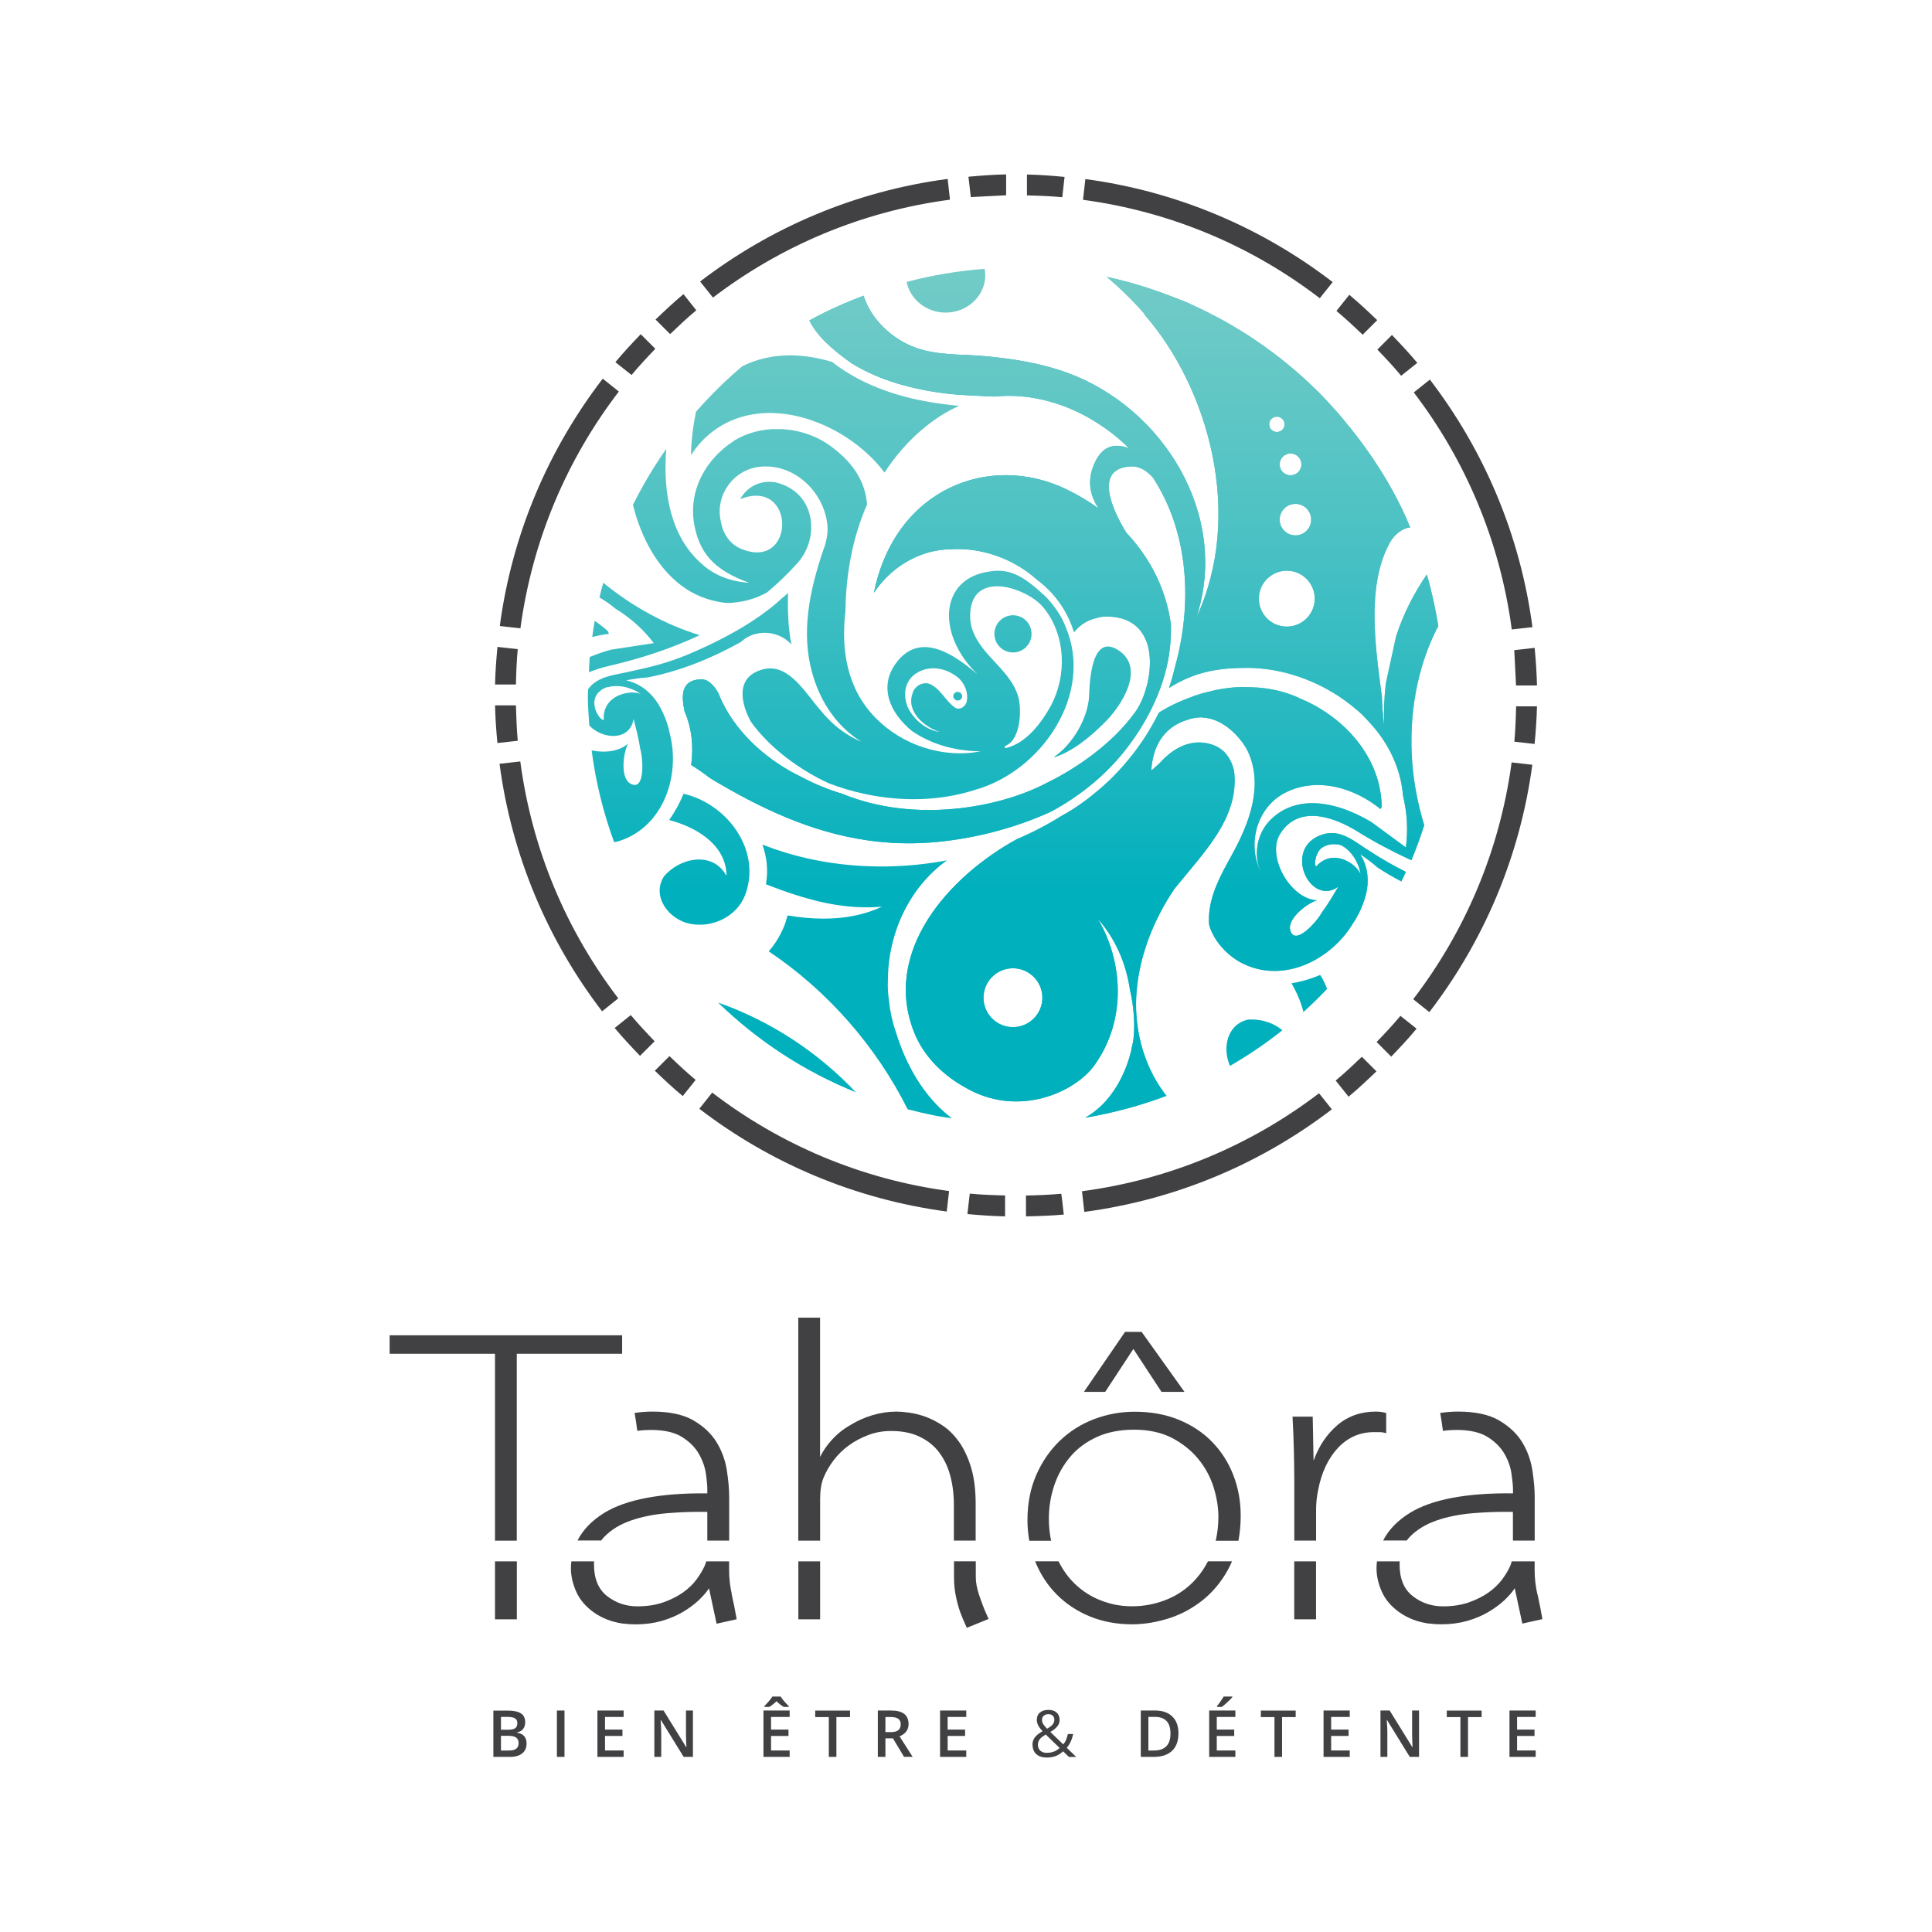 <?xml version="1.0" encoding="UTF-8"?>
<svg xmlns="http://www.w3.org/2000/svg" xmlns:xlink="http://www.w3.org/1999/xlink" id="Calque_1" data-name="Calque 1" viewBox="0 0 298 298">
  <defs>
    <style>
      .cls-1 {
        clip-path: url(#clippath-6);
      }

      .cls-2 {
        clip-path: url(#clippath-7);
      }

      .cls-3 {
        fill: url(#Nouvelle_nuance_de_dégradé_1-15);
      }

      .cls-4 {
        clip-path: url(#clippath-4);
      }

      .cls-5 {
        fill: url(#Nouvelle_nuance_de_dégradé_1-17);
      }

      .cls-6 {
        fill: url(#Nouvelle_nuance_de_dégradé_1-8);
      }

      .cls-7 {
        fill: url(#Nouvelle_nuance_de_dégradé_1-5);
      }

      .cls-8 {
        fill: url(#Nouvelle_nuance_de_dégradé_1-4);
      }

      .cls-9 {
        fill: url(#Nouvelle_nuance_de_dégradé_1-2);
      }

      .cls-10 {
        clip-path: url(#clippath-9);
      }

      .cls-11 {
        clip-path: url(#clippath-10);
      }

      .cls-12 {
        fill: url(#Nouvelle_nuance_de_dégradé_1-9);
      }

      .cls-13 {
        clip-path: url(#clippath-11);
      }

      .cls-14 {
        fill: none;
      }

      .cls-15 {
        fill: url(#Nouvelle_nuance_de_dégradé_1-13);
      }

      .cls-16 {
        clip-path: url(#clippath-1);
      }

      .cls-17 {
        fill: url(#Nouvelle_nuance_de_dégradé_1-6);
      }

      .cls-18 {
        clip-path: url(#clippath-5);
      }

      .cls-19 {
        clip-path: url(#clippath-8);
      }

      .cls-20 {
        fill: url(#Nouvelle_nuance_de_dégradé_1-12);
      }

      .cls-21 {
        clip-path: url(#clippath-3);
      }

      .cls-22 {
        fill: url(#Nouvelle_nuance_de_dégradé_1-10);
      }

      .cls-23 {
        clip-path: url(#clippath-12);
      }

      .cls-24 {
        clip-path: url(#clippath-14);
      }

      .cls-25 {
        fill: url(#Nouvelle_nuance_de_dégradé_1);
      }

      .cls-26 {
        fill: url(#Nouvelle_nuance_de_dégradé_1-3);
      }

      .cls-27 {
        fill: url(#Nouvelle_nuance_de_dégradé_1-16);
      }

      .cls-28 {
        clip-path: url(#clippath-2);
      }

      .cls-29 {
        fill: url(#Nouvelle_nuance_de_dégradé_1-7);
      }

      .cls-30 {
        clip-path: url(#clippath-13);
      }

      .cls-31 {
        fill: url(#Nouvelle_nuance_de_dégradé_1-11);
      }

      .cls-32 {
        clip-path: url(#clippath);
      }

      .cls-33 {
        fill: url(#Nouvelle_nuance_de_dégradé_1-14);
      }

      .cls-34 {
        fill: #414042;
      }
    </style>
    <clipPath id="clippath">
      <path class="cls-14" d="M153.38,97.77c0,1.58,1.29,2.87,2.87,2.87s2.86-1.28,2.86-2.87-1.28-2.87-2.86-2.87-2.87,1.28-2.87,2.87"></path>
    </clipPath>
    <linearGradient id="Nouvelle_nuance_de_dégradé_1" data-name="Nouvelle nuance de dégradé 1" x1="-118.1" y1="717.27" x2="-116.43" y2="717.27" gradientTransform="translate(64854.2 -10498.69) rotate(-90) scale(90.2 -90.2)" gradientUnits="userSpaceOnUse">
      <stop offset="0" stop-color="#00b0bd"></stop>
      <stop offset=".11" stop-color="#00b0bd"></stop>
      <stop offset=".28" stop-color="#25b8c0"></stop>
      <stop offset=".5" stop-color="#4fc2c4"></stop>
      <stop offset=".71" stop-color="#6dcac6"></stop>
      <stop offset=".88" stop-color="#7fcec8"></stop>
      <stop offset="1" stop-color="#86d0c9"></stop>
    </linearGradient>
    <clipPath id="clippath-1">
      <path class="cls-14" d="M144.99,112.93s-.01,0-.02,0c.04,0,.07.02.1.03l-.08-.02ZM140.16,109.38c-.84-1.64-.82-3.92.77-5.24,2.13-1.7,4.95-1.19,6.86.39,1.05.9,1.66,2.47,1.27,3.86-.29.71-1.12,1.19-1.77.74-1.46-1.01-2.1-2.77-3.79-3.59-1.16-.5-2.43.3-2.73,1.36-1.06,2.87,1.82,5.24,4.2,6.02-2.08-.33-3.79-1.73-4.81-3.54M155.08,115.05c.47-.2.88-.53,1.17-.95.75-1.12,1.01-2.54,1.07-3.87.04-1.22-.06-2.41-.53-3.54-.91-2.2-2.68-3.82-4.23-5.55-1.42-1.59-2.74-3.4-2.9-5.61-.13-1.73.29-3.81,2.01-4.64,1.53-.74,3.37-.49,4.92.05,1.67.58,3.4,1.54,4.51,2.96,3.26,4.16,3.48,10.2,1.04,14.87-1.52,2.74-3.77,5.8-6.95,6.61-.02,0-.03,0-.05,0-.18,0-.23-.26-.05-.34M113.18,68.02c-4.19,2.71-6.93,7.38-6.15,12.57.76,4.66,3.07,7.34,8.52,9.3-3.22-.21-5.57-1.34-7.27-2.88-4.89-4.25-6.04-11.07-5.51-17.77-1.93,2.73-3.63,5.62-5.14,8.63,1.24,5.02,3.85,10.08,8.18,12.95,1.89,1.25,4.11,2,6.37,2.19,2.19-.06,4.27-.58,6.14-1.64,1.65-1.37,3.23-2.89,4.72-4.56,3.44-3.84,2.84-10.94-3.42-12.41-2.56-.44-4.53.89-5.44,2.58,4.31-1.69,6.45,1.08,6.47,3.85.02,2.66-1.91,5.32-5.76,4.04.01,0,.02.02.03.03-.02-.01-.04-.03-.06-.04-.16-.05-.32-.12-.49-.18-1.91-.77-2.9-2.5-3.2-4.32-.88-3.78,1.82-8,6.18-8.38,5.12-.46,9.69,3.8,10.26,8.9.1.99,0,1.94-.27,2.85l.06-.07c-2.18,6.13-3.84,12.72-2.38,19.13.15.66.33,1.31.54,1.95.29.89.63,1.75,1.04,2.58.89,1.84,2.07,3.52,3.52,4.94.82.8,1.72,1.52,2.72,2.14-.81-.34-1.58-.75-2.3-1.22-1.48-.95-2.77-2.15-3.88-3.51-2.42-2.7-4.99-7.5-9.01-6.42-4.31,1.16-3.37,5.28-1.82,8.09,2.9,4.07,7.66,7.5,12.03,9.49,1.76.67,3.59,1.22,5.46,1.62,5.65,1.22,11.64,1.14,17.11-.63,10.29-2.9,18.35-14.83,13.93-25.14-.65-1.74-1.76-3.26-3-4.59-3.18-2.94-5.29-4.46-8.62-3.96-7.96,1.05-8.29,9.8-1.93,15.91-3.3-2.79-8.66-6.82-12.46-1.95-3.03,3.87-.93,8.04,2.31,10.66,2.82,1.94,6.39,3.09,10.59,3.14-5.84,1.13-12.08-.96-16.21-5.17-4.39-4.48-5.34-10.44-4.64-16.41.08-6.58,1.39-12.04,3.34-16.5-.27-3.37-1.96-6.22-5.26-8.73-2.39-1.89-5.52-2.91-8.61-2.91-2.35,0-4.69.59-6.7,1.83"></path>
    </clipPath>
    <linearGradient id="Nouvelle_nuance_de_dégradé_1-2" data-name="Nouvelle nuance de dégradé 1" x1="-118.1" y1="717.37" x2="-116.44" y2="717.37" gradientTransform="translate(64839.57 -10498.69) rotate(-90) scale(90.2 -90.2)" xlink:href="#Nouvelle_nuance_de_dégradé_1"></linearGradient>
    <clipPath id="clippath-2">
      <path class="cls-14" d="M167.99,107.41c-.24,3.46-2.49,7.27-5.31,9.28l-.14.15c2.91-.91,5.63-3.18,7.78-5.33,2.47-2.38,6.48-8.3,2.26-11.17-.64-.43-1.2-.62-1.68-.62-2.6,0-2.84,5.59-2.92,7.69"></path>
    </clipPath>
    <linearGradient id="Nouvelle_nuance_de_dégradé_1-3" data-name="Nouvelle nuance de dégradé 1" x1="-118.1" y1="717.21" x2="-116.43" y2="717.21" gradientTransform="translate(64861.57 -10498.69) rotate(-90) scale(90.2 -90.2)" xlink:href="#Nouvelle_nuance_de_dégradé_1"></linearGradient>
    <clipPath id="clippath-3">
      <path class="cls-14" d="M139.84,43.48c.5,2.47,2.64,4.44,5.42,4.71,3.38.31,6.37-2.03,6.69-5.22.05-.51,0-1.01-.07-1.5-4.13.3-8.14.99-12.03,2.01"></path>
    </clipPath>
    <linearGradient id="Nouvelle_nuance_de_dégradé_1-4" data-name="Nouvelle nuance de dégradé 1" x1="-118.1" y1="717.32" x2="-116.44" y2="717.32" gradientTransform="translate(64848.07 -10498.69) rotate(-90) scale(90.2 -90.2)" xlink:href="#Nouvelle_nuance_de_dégradé_1"></linearGradient>
    <clipPath id="clippath-4">
      <path class="cls-14" d="M114.54,56.46c-2.59,2.15-4.96,4.53-7.19,7.05-.45,2.22-.73,4.46-.77,6.69.49-.75,1.05-1.48,1.68-2.15,8.13-8.47,22.06-3.34,28.17,4.84,3.35-5.15,7.52-8.38,10.85-9.98.22-.11.44-.21.67-.31-.76-.07-1.51-.16-2.26-.25-2.78-.35-5.54-.9-8.21-1.78-2.62-.86-5.14-2-7.44-3.53-.59-.38-1.16-.8-1.72-1.23-2.31-.68-4.47-1-6.48-1-2.69,0-5.12.58-7.31,1.66"></path>
    </clipPath>
    <linearGradient id="Nouvelle_nuance_de_dégradé_1-5" data-name="Nouvelle nuance de dégradé 1" x1="-118.1" y1="717.4" x2="-116.44" y2="717.4" gradientTransform="translate(64836.82 -10498.69) rotate(-90) scale(90.2 -90.2)" xlink:href="#Nouvelle_nuance_de_dégradé_1"></linearGradient>
    <clipPath id="clippath-5">
      <path class="cls-14" d="M147.09,107.11c-.15.33.01.73.36.88.35.15.75,0,.9-.33.15-.33-.01-.73-.36-.88-.1-.04-.2-.06-.29-.06-.26,0-.5.14-.61.39"></path>
    </clipPath>
    <linearGradient id="Nouvelle_nuance_de_dégradé_1-6" data-name="Nouvelle nuance de dégradé 1" x1="-118.09" y1="717.31" x2="-116.47" y2="717.31" gradientTransform="translate(64849.14 -10498.69) rotate(-90) scale(90.2 -90.2)" xlink:href="#Nouvelle_nuance_de_dégradé_1"></linearGradient>
    <clipPath id="clippath-6">
      <path class="cls-14" d="M192.5,157.27c-3.21.71-4.02,4.36-2.78,7.14,2.83-1.64,5.54-3.47,8.08-5.5-1.25-1.06-3-1.66-4.71-1.66-.2,0-.4,0-.59.02"></path>
    </clipPath>
    <linearGradient id="Nouvelle_nuance_de_dégradé_1-7" data-name="Nouvelle nuance de dégradé 1" x1="-118.1" y1="717.11" x2="-116.43" y2="717.11" gradientTransform="translate(64876.57 -10498.69) rotate(-90) scale(90.2 -90.2)" xlink:href="#Nouvelle_nuance_de_dégradé_1"></linearGradient>
    <clipPath id="clippath-7">
      <path class="cls-14" d="M199.21,151.68c.78,1.34,1.45,2.86,1.84,4.42,1.26-1.15,2.48-2.33,3.65-3.57-.29-.75-.63-1.47-1.06-2.15-1.42.6-2.92,1.04-4.44,1.29"></path>
    </clipPath>
    <linearGradient id="Nouvelle_nuance_de_dégradé_1-8" data-name="Nouvelle nuance de dégradé 1" x1="-118.1" y1="717.07" x2="-116.42" y2="717.07" gradientTransform="translate(64881.64 -10498.69) rotate(-90) scale(90.2 -90.2)" xlink:href="#Nouvelle_nuance_de_dégradé_1"></linearGradient>
    <linearGradient id="Nouvelle_nuance_de_dégradé_1-9" data-name="Nouvelle nuance de dégradé 1" x1="121.86" y1="107.57" x2="256.81" y2="107.57" gradientTransform="matrix(1,0,0,1,0,0)" xlink:href="#Nouvelle_nuance_de_dégradé_1"></linearGradient>
    <linearGradient id="Nouvelle_nuance_de_dégradé_1-10" data-name="Nouvelle nuance de dégradé 1" x1="121.86" y1="107.57" x2="256.81" y2="107.57" gradientTransform="matrix(1,0,0,1,0,0)" xlink:href="#Nouvelle_nuance_de_dégradé_1"></linearGradient>
    <clipPath id="clippath-8">
      <path class="cls-22" d="M151.7,153.89c0-2.51,2.04-4.54,4.54-4.54s4.54,2.04,4.54,4.54-2.03,4.54-4.54,4.54-4.54-2.03-4.54-4.54M204.08,130.65c.85-.48,1.77-.53,2.67-.32,1.4.63,2.4,2.09,2.87,3.48.11.33.19.67.24,1-.19-.39-.45-.75-.78-1.06-1.36-1.34-4.04-2.39-6.07-.11-.41-.18-.07-2.39,1.07-2.99M194.17,92.34c0-2.38,1.93-4.31,4.31-4.31s4.31,1.93,4.31,4.31-1.93,4.31-4.31,4.31-4.31-1.93-4.31-4.31M197.38,80.15c0-1.34,1.09-2.43,2.43-2.43s2.43,1.09,2.43,2.43-1.09,2.43-2.43,2.43-2.43-1.09-2.43-2.43M197.38,71.63c0-.93.75-1.68,1.68-1.68s1.68.75,1.68,1.68-.75,1.68-1.68,1.68-1.68-.75-1.68-1.68M195.77,65.45c0-.65.53-1.18,1.18-1.18s1.19.53,1.19,1.18-.53,1.18-1.19,1.18-1.18-.53-1.18-1.18M176.48,48.46c10.03,11.47,15.39,31.07,8.06,46.76,5.22-15.84-5.23-32.42-20.01-37.76-4.07-1.46-8.23-2.11-12.53-2.52-3.58-.34-7.29-.07-10.72-1.29-3.64-1.3-6.94-4.38-8.08-8.04-2.88,1.1-5.69,2.35-8.36,3.82,1.25,2.51,3.63,4.54,6.48,6.58,2.21,1.36,4.62,2.4,7.1,3.14,2.55.77,5.18,1.28,7.83,1.58,2.39.27,4.77.31,7.16.44,5.5-.59,11.21,1.09,15.82,4.06,1.85,1.17,3.49,2.49,4.94,3.93-2.01-.78-3.98-.57-5.24,2.07-1.3,2.68-.91,5.05.52,7.19-1.54-1.11-3.2-2.1-4.98-2.96-11.86-5.71-26.42-.07-29.67,15.96.29-.43.6-.86.95-1.28,2.69-3.26,6.62-5.35,10.84-5.42,4.75-.32,9.73,1.44,13.31,4.65,1.71,1.26,3.17,2.87,4.22,4.64.65,1.09,1.17,2.26,1.55,3.48,1.04-1.24,2.24-1.92,3.48-2.16.36-.13.75-.2,1.19-.22,3.15-.1,5.04,1.11,6.05,2.89.04.06.07.12.11.2.12.23.23.46.32.71,0,0,0-.01,0-.02.06.15.12.3.17.46,0,0,0,0-.01,0,1.11,3.64-.33,8.61-2.11,10.79-3.28,4.45-8.57,8.26-13.46,10.64-7.17,3.79-20.28,6.26-31.47,1.67-2.17-.66-4.29-1.51-6.28-2.58-5.07-2.44-9.64-6.39-12.13-11.33v.04s-.02-.08-.04-.12c-.25-.5-.47-1.01-.68-1.53-.63-1.15-1.53-2.17-2.66-2.15-3.1.07-3.09,2.46-2.56,4.93,1.13,2.61,1.41,5.47,1.02,8.28.97.6,1.94,1.27,2.89,2.01,7.81,4.71,15.69,8.4,24.42,9.63,3.12.44,6.36.57,9.74.31,5.83-.45,12.52-2.01,18.54-4.79,4.44-2.43,8.37-5.59,11.5-9.62,3.46-4.45,6.17-9.99,6.76-15.64.12-1.16.18-2.33.16-3.49-.69-5.33-3.12-10.23-6.88-14.23-2.06-3.3-5.13-9.83.53-10.22,1.48-.11,2.62.65,3.57,1.72,5.47,8.39,6.18,19.3,3.36,29.33-.24,1.05-.54,2.09-.89,3.12,2.02-1.29,4.01-2.09,6.1-2.56,0,0,0,0,0,0,.21-.04.41-.09.6-.12h0c1.73-.33,3.54-.44,5.51-.43,5.2.04,10.53,1.89,14.83,4.97.07.05.13.1.23.17.57.42,1.14.86,1.66,1.32,0,0,0-.01,0-.02.32.27.64.55.94.83,0,.02.02.04.03.07.39.38.75.78,1.12,1.18,0,0,0,0,0,0,.63.69,1.22,1.41,1.74,2.16,1.86,2.67,3.06,5.72,3.33,9,.63,2.63.81,5.34.44,8.01l-5.33-3.92c-6.28-3.71-12.23-4.02-15.87.02-1.84,2.09-2.33,5.32-1.1,7.8-2.19-4.12-.85-9.77,3.39-12.17,4.99-2.75,10.94-.96,15,2.36.07-.11.14-.22.19-.33-.08-7.19-5.1-13.18-11.52-16.26-.4-.19-.81-.35-1.22-.52v-.03c-2.17-1-4.39-1.46-6.48-1.61-.05,0-.1,0-.15,0-.46-.03-.92-.05-1.37-.05-.27,0-.54-.03-.8-.03-1.35.03-2.72.19-4.08.47-.2.04-.4.1-.6.15-1.83.4-2.97.85-2.97.85v.02c-1.97.69-3.78,1.56-5.19,2.48-.96,1.97-2.11,3.85-3.4,5.6-1.68,2.27-3.59,4.37-5.74,6.2-1.8,1.53-3.73,2.97-5.83,4.09-2.21,1.39-4.54,2.6-6.96,3.63-10.59,5.82-20.79,17.39-15.78,29.85,1.3,3.22,3.75,5.87,6.75,7.78h0c.29.19.55.33.84.5.03.02.05.04.08.05,8.3,4.95,17.13.8,20.07-3.27,5.2-7.18,4.32-16.35.56-22.64,2.75,3.09,4.39,6.98,4.96,10.96.62,2.62.91,6.13.37,8.53-.04.14-.09.3-.12.44,0,.08,0,.15-.03.27-.39,1.74-2.07,7.65-7.14,10.48,4.34-.73,8.54-1.87,12.56-3.38-.14-.18-.29-.34-.42-.53-3.3-4.51-4.69-10.27-4.18-15.79.51-5.56,2.68-10.95,5.81-15.59,4.5-5.61,10.13-11.01,9.2-18.26-.4-1.65-1.2-2.8-2.29-3.49,0,0-4.34-2.98-9.1,2.26-.32.35-.72.63-1.09,1.01l-.29.21c.34-5.24,3.31-7.13,5.6-7.82.69-.24,1.36-.36,1.99-.37.09,0,.18-.01.26-.01l.02.03c3.32.13,5.82,3.11,6.74,4.67.09.16.19.33.27.5,2.52,5.38.19,11.29-2.52,16.16-1.6,2.89-3.28,5.93-3.45,9.29-.02.45-.02.91.02,1.36.69,2.44,2.68,4.59,4.83,5.78,6.23,3.36,13.46-.07,17.02-5.47.11-.18.23-.37.35-.56.18-.26.35-.53.51-.81.55-.94.97-1.95,1.3-2.98.62-1.95.64-3.97-.18-5.86-.15-.34-.33-.68-.53-1,.65.44,1.76,1.24,2.69,2.05,1.18.79,2.41,1.49,3.66,2.15.24-.49.48-.97.71-1.47-1.88-.94-3.69-1.96-5.48-3.14-2.32-1.39-4.41-3.5-7.29-2.66-6.43,1.94-2.08,11.29,2.33,8.09-.78,1.31-1.64,2.79-2.57,4.03-.67,1.27-4.1,5.22-4.83,2.71-.54-1.86,2.74-4.25,4.12-4.65-4.16-.18-7.91-6.93-5.63-10.33,2.88-4.51,8.41-2.45,11.94-.24,2.67,1.66,5.43,3.1,8.25,4.4.74-1.76,1.39-3.57,1.98-5.41-.97-3.18-1.62-6.48-1.86-9.81-.51-7.05.66-14.2,3.77-20.43.08-.15.19-.29.27-.44-.45-2.72-1.02-5.4-1.78-8-2,2.91-3.62,6.08-4.74,9.55l-1.58,7.23c-.25,2.1-.35,4.29-.26,6.56-.19-1.54-.31-3.03-.35-4.49-.94-7.26-2.51-17.05,1.26-23.81.72-1.26,2-2.21,3.11-2.29-1.54-3.8-3.54-7.31-5.56-10.33-.08-.12-.16-.25-.23-.37,0,0,0,0-.01.01-1.01-1.49-2.01-2.84-2.97-4.06-.04-.05-.08-.11-.12-.16h0c-.32-.4-.62-.77-.93-1.14.01-.02-1.17-1.44-1.79-2.11-.99-1.12-1.79-1.95-2.29-2.47,0,0,0,0,0,0-.13-.13-.27-.26-.4-.39-.13-.12-.21-.21-.21-.21h0c-5.6-5.49-12.17-10-19.43-13.23-.03-.01-.06-.05-.08-.06-.24-.11-.53-.23-.83-.35-.08-.04-.16-.08-.25-.11,0,0,0,.01.01.02-.74-.3-1.43-.56-1.43-.56h0c-3.31-1.29-6.73-2.36-10.27-3.12,2.07,1.76,4.03,3.67,5.82,5.73"></path>
    </clipPath>
    <linearGradient id="Nouvelle_nuance_de_dégradé_1-11" data-name="Nouvelle nuance de dégradé 1" x1="-118.1" y1="717.24" x2="-116.44" y2="717.24" gradientTransform="translate(64858.64 -10498.69) rotate(-90) scale(90.2 -90.2)" xlink:href="#Nouvelle_nuance_de_dégradé_1"></linearGradient>
    <clipPath id="clippath-9">
      <path class="cls-14" d="M117.6,130.27c.68,1.95.92,4.01.54,6.12.23.09.46.18.69.27,4.36,1.68,8.97,3.08,13.7,3.27,1.17.05,2.34.02,3.52-.09-1.25.59-2.54,1.02-3.86,1.31-3.5.79-7.18.64-10.71.05-.17.66-.38,1.3-.63,1.9h0c-.08.18-.16.36-.24.52-.54,1.15-1.22,2.19-2.04,3.12,9.02,6.04,16.53,14.58,21.43,24.36,1.36.36,2.72.67,4.11.95h.02s.28.06.28.06c.1.02.2.04.3.06,0,0,0,0,0-.01l.55.09s.02,0,.03,0l.56.1h0c.33.05.66.09.98.14-4.45-3.35-7.15-8.5-8.57-13.08-.74-2.06-.98-3.77-1.1-4.7,0,0,0-.02,0-.03,0-.02,0-.05-.01-.08-.19-1.3-.25-2.43-.2-3.28h0c0-7.15,3.14-14.31,9.12-18.62-4.08.77-8.25,1.08-12.37.9-5.56-.23-11.04-1.33-16.09-3.33Z"></path>
    </clipPath>
    <linearGradient id="Nouvelle_nuance_de_dégradé_1-12" data-name="Nouvelle nuance de dégradé 1" x1="-118.1" y1="717.38" x2="-116.43" y2="717.38" gradientTransform="translate(64839.82 -10498.69) rotate(-90) scale(90.2 -90.2)" xlink:href="#Nouvelle_nuance_de_dégradé_1"></linearGradient>
    <clipPath id="clippath-10">
      <path class="cls-14" d="M97.91,106.48c.32.16.61.34.88.54-.41-.14-.84-.21-1.3-.2-1.91.02-4.55,1.17-4.37,4.22-.3.12-1.08-.81-1.34-1.79,0-.02-.01-.02-.01-.04t0,0c-.02-.07-.02-.14-.04-.21-.31-1.58.7-2.56,1.69-2.93,0,0,0,0,0,0,0,0,0,0,.01,0,.11-.04.21-.09.33-.11l.02.03c1.37-.38,2.92-.09,4.13.52M120.8,92.1c-1.44,1.36-3.07,2.6-4.81,3.73-3.15,2.05-6.64,3.75-9.93,5.14-2.87,1.21-5.66,1.92-8.66,2.55-2.43.61-5.15.67-6.68,2.77,0,.33-.05.64-.05.98,0,1.57.12,3.1.23,4.64,2.08,2.18,6.28,2.43,6.83-1.03.37,1.47.81,3.14,1.03,4.67.42,1.37.8,6.59-1.5,5.33-1.7-.94-1.07-4.94-.38-6.2-1.35,1.23-3.52,1.48-5.62,1.07.63,4.91,1.81,9.63,3.46,14.14.19-.04.4-.06.59-.11,6.78-2.04,9.47-9.56,8.17-15.9-.04-.21-.09-.42-.15-.64-.06-.31-.13-.62-.21-.93-.28-1.05-.69-2.07-1.19-3.03-.95-1.81-2.35-3.26-4.27-4.01-.35-.14-.71-.25-1.08-.33.77-.16,2.11-.37,3.36-.46,5.06-1,9.89-2.97,14.36-5.47.62-.59,1.39-1.02,2.28-1.24.63-.15,1.27-.2,1.9-.14,1.36.12,2.64.74,3.58,1.76-.49-2.6-.59-5.27-.51-7.93-.25.23-.49.45-.73.66"></path>
    </clipPath>
    <linearGradient id="Nouvelle_nuance_de_dégradé_1-13" data-name="Nouvelle nuance de dégradé 1" x1="-118.1" y1="717.5" x2="-116.43" y2="717.5" gradientTransform="translate(64824.32 -10498.69) rotate(-90) scale(90.2 -90.2)" xlink:href="#Nouvelle_nuance_de_dégradé_1"></linearGradient>
    <clipPath id="clippath-11">
      <path class="cls-14" d="M110.76,154.64c6.07,5.89,13.27,10.62,21.25,13.84-5.85-6.2-13.18-11.01-21.25-13.84Z"></path>
    </clipPath>
    <linearGradient id="Nouvelle_nuance_de_dégradé_1-14" data-name="Nouvelle nuance de dégradé 1" x1="-118.1" y1="717.43" x2="-116.44" y2="717.43" gradientTransform="translate(64833.32 -10498.69) rotate(-90) scale(90.2 -90.2)" xlink:href="#Nouvelle_nuance_de_dégradé_1"></linearGradient>
    <clipPath id="clippath-12">
      <path class="cls-14" d="M91.35,98.26c.85-.22,1.7-.39,2.55-.48-.02-.13-.06-.25-.1-.38-.64-.63-1.36-1.14-2.07-1.64-.14.82-.26,1.65-.38,2.49"></path>
    </clipPath>
    <linearGradient id="Nouvelle_nuance_de_dégradé_1-15" data-name="Nouvelle nuance de dégradé 1" x1="-118.1" y1="717.56" x2="-116.44" y2="717.56" gradientTransform="translate(64816.07 -10498.69) rotate(-90) scale(90.2 -90.2)" xlink:href="#Nouvelle_nuance_de_dégradé_1"></linearGradient>
    <clipPath id="clippath-13">
      <path class="cls-14" d="M92.47,92.16c.84.49,1.65,1.04,2.41,1.69,2.31,1.41,4.35,3.21,5.97,5.35l-6.54,1c-1.21.31-2.31.71-3.35,1.14-.07.78-.08,1.57-.12,2.35,1.01-.41,2.05-.73,3.02-.96,4.87-1.13,9.6-2.65,14.06-4.76-5.35-1.64-10.45-4.46-14.87-8.09-.21.76-.41,1.51-.59,2.28"></path>
    </clipPath>
    <linearGradient id="Nouvelle_nuance_de_dégradé_1-16" data-name="Nouvelle nuance de dégradé 1" x1="-118.1" y1="717.53" x2="-116.44" y2="717.53" gradientTransform="translate(64820.14 -10498.69) rotate(-90) scale(90.2 -90.2)" xlink:href="#Nouvelle_nuance_de_dégradé_1"></linearGradient>
    <clipPath id="clippath-14">
      <path class="cls-14" d="M103.2,126.48c4.05,1.07,8.53,3.62,8.85,8.19,0,.04.01.09.02.13,0,.14-.03.26-.09.16-2.14-3.71-7.13-2.67-9.57.22-1.95,3.07.71,6.64,4.02,7.31,3.4.68,7.18-1.06,8.49-4.41,2.63-6.96-2.79-14.11-9.49-15.65-.58,1.44-1.33,2.8-2.22,4.06"></path>
    </clipPath>
    <linearGradient id="Nouvelle_nuance_de_dégradé_1-17" data-name="Nouvelle nuance de dégradé 1" x1="-118.1" y1="717.48" x2="-116.43" y2="717.48" gradientTransform="translate(64825.7 -10498.69) rotate(-90) scale(90.2 -90.2)" xlink:href="#Nouvelle_nuance_de_dégradé_1"></linearGradient>
  </defs>
  <g>
    <path class="cls-34" d="M80.25,117.45h0s-3.2.36-3.2.36c1.88,14.24,7.48,27.29,15.82,38.18l2.49-2c-7.96-10.43-13.31-22.91-15.11-36.55M79.58,108.8h-3.22c.04,1.96.18,3.89.36,5.81l3.14-.35c-.16-1.8-.23-3.62-.28-5.45M94.81,158.56c1.24,1.49,2.57,2.9,3.91,4.3l2.25-2.25c-1.26-1.32-2.51-2.64-3.67-4.04l-2.49,1.99ZM79.86,100.13l-3.13-.35c-.18,1.91-.33,3.85-.37,5.8h3.22c.04-1.83.11-3.65.28-5.45M102.11,161.86s0,0,0,0c0,0,0,0,0,0M101,165.15c1.4,1.35,2.81,2.67,4.31,3.91l1.99-2.49c-1.4-1.17-2.73-2.41-4.04-3.67l-2.25,2.25ZM212.43,49.39c-1.4-1.35-2.81-2.67-4.31-3.92l-1.98,2.49c1.4,1.17,2.73,2.41,4.04,3.67l2.25-2.25ZM218.61,55.97c-1.24-1.49-2.57-2.9-3.91-4.3l-2.25,2.25c1.26,1.31,2.51,2.64,3.67,4.04l2.49-1.99ZM218.04,60.48h-.01c7.98,10.44,13.34,22.95,15.15,36.61h0s3.19-.36,3.19-.36c-1.88-14.24-7.48-27.29-15.82-38.18l-.48.38h0s-2,1.6-2,1.6c-.01-.01-.02-.02-.03-.04M233.85,105.73h3.22c-.04-1.96-.18-3.89-.36-5.8l-3.14.35.27,5.45ZM80.27,96.93c1.83-13.65,7.21-26.15,15.21-36.57h0s-.02.02-.03.03l-2.48-1.98c-8.36,10.88-13.98,23.92-15.88,38.15l3.2.36h0ZM101.11,49.28l2.25,2.25c1.32-1.26,2.64-2.51,4.04-3.67l-1.98-2.49c-1.49,1.24-2.9,2.57-4.3,3.91M101.08,53.8l-2.25-2.25c-1.35,1.4-2.67,2.81-3.91,4.31l2.49,1.98c1.17-1.4,2.41-2.73,3.67-4.04M212.34,160.73l2.25,2.25c1.34-1.4,2.67-2.81,3.91-4.31l-2.49-1.98c-1.17,1.4-2.41,2.73-3.68,4.04M167.05,30.82h0c13.65,1.83,26.14,7.21,36.56,15.21h0s-.02-.03-.03-.04l.49-.62h0l1.49-1.86c-10.88-8.36-23.92-13.98-38.15-15.89l-.36,3.2ZM158.4,30.14c1.83.04,3.65.11,5.45.28l.35-3.13c-1.92-.19-3.84-.33-5.8-.37v3.22ZM206.02,166.67l1.99,2.49c1.49-1.24,2.9-2.57,4.3-3.91l-2.25-2.25c-1.32,1.26-2.64,2.51-4.04,3.67M204.5,169.94l-1.05-1.31s.02-.02.03-.02h0c-10.43,7.96-22.93,13.32-36.59,15.13l.36,3.19s-.02,0-.02,0h0c14.23-1.88,27.3-7.48,38.2-15.82l-.93-1.17h0ZM233.16,117.6c-1.83,13.63-7.2,26.11-15.18,36.52l1.36,1.09,1.13.9c8.35-10.88,13.97-23.92,15.88-38.15l-3.19-.36h0ZM146.07,186.91l-.05-.04v.04s.03,0,.05,0M233.57,114.4l3.13.35c.19-1.92.32-3.85.37-5.8h-3.22c-.04,1.83-.11,3.65-.27,5.45M149.21,187.32h0v-.05s0,0,0,0v.05ZM146.17,27.6c-14.24,1.88-27.29,7.48-38.18,15.82l1.98,2.48h0c10.43-7.95,22.92-13.3,36.56-15.1h0l-.36-3.2ZM109.85,168.53h0s-1.98,2.49-1.98,2.49c10.88,8.35,23.94,13.94,38.16,15.85l.36-3.16c-13.63-1.82-26.11-7.2-36.53-15.18M155.03,184.39c-1.83-.04-3.65-.11-5.45-.28l-.36,3.15c1.92.18,3.86.32,5.82.36h-.01v-3.23ZM163.75,184.56l-.05-.43c-1.8.16-3.62.24-5.45.27v3.22c1.96-.04,3.91-.11,5.83-.28v-.02s-.32-2.77-.32-2.77ZM149.73,30.4l5.46-.28v-3.22c-1.96.04-3.89.18-5.81.36l.36,3.14Z"></path>
    <g>
      <g class="cls-32">
        <rect class="cls-25" x="153.38" y="94.9" width="5.73" height="5.73"></rect>
      </g>
      <g class="cls-16">
        <rect class="cls-9" x="97.64" y="66.19" width="71.15" height="57.49"></rect>
      </g>
      <g class="cls-28">
        <rect class="cls-26" x="162.55" y="99.72" width="14.26" height="17.12"></rect>
      </g>
      <g class="cls-21">
        <rect class="cls-8" x="139.84" y="41.47" width="12.16" height="7.03"></rect>
      </g>
      <g class="cls-4">
        <rect class="cls-7" x="106.57" y="54.8" width="41.37" height="18.08"></rect>
      </g>
      <g class="cls-18">
        <rect class="cls-17" x="146.94" y="106.73" width="1.57" height="1.42"></rect>
      </g>
      <g class="cls-1">
        <rect class="cls-29" x="188.47" y="157.25" width="9.33" height="7.16"></rect>
      </g>
      <g class="cls-2">
        <rect class="cls-6" x="199.21" y="150.39" width="5.49" height="5.72"></rect>
      </g>
      <g>
        <path class="cls-12" d="M151.7,153.89c0-2.51,2.04-4.54,4.54-4.54s4.54,2.04,4.54,4.54-2.03,4.54-4.54,4.54-4.54-2.03-4.54-4.54M204.08,130.65c.85-.48,1.77-.53,2.67-.32,1.4.63,2.4,2.09,2.87,3.48.11.33.19.67.24,1-.19-.39-.45-.75-.78-1.06-1.36-1.34-4.04-2.39-6.07-.11-.41-.18-.07-2.39,1.07-2.99M194.17,92.34c0-2.38,1.93-4.31,4.31-4.31s4.31,1.93,4.31,4.31-1.93,4.31-4.31,4.31-4.31-1.93-4.31-4.31M197.38,80.15c0-1.34,1.09-2.43,2.43-2.43s2.43,1.09,2.43,2.43-1.09,2.43-2.43,2.43-2.43-1.09-2.43-2.43M197.38,71.63c0-.93.75-1.68,1.68-1.68s1.68.75,1.68,1.68-.75,1.68-1.68,1.68-1.68-.75-1.68-1.68M195.77,65.45c0-.65.53-1.18,1.18-1.18s1.19.53,1.19,1.18-.53,1.18-1.19,1.18-1.18-.53-1.18-1.18M176.48,48.46c10.03,11.47,15.39,31.07,8.06,46.76,5.22-15.84-5.23-32.42-20.01-37.76-4.07-1.46-8.23-2.11-12.53-2.52-3.58-.34-7.29-.07-10.72-1.29-3.64-1.3-6.94-4.38-8.08-8.04-2.88,1.1-5.69,2.35-8.36,3.82,1.25,2.51,3.63,4.54,6.48,6.58,2.21,1.36,4.62,2.4,7.1,3.14,2.55.77,5.18,1.28,7.83,1.58,2.39.27,4.77.31,7.16.44,5.5-.59,11.21,1.09,15.82,4.06,1.85,1.17,3.49,2.49,4.94,3.93-2.01-.78-3.98-.57-5.24,2.07-1.3,2.68-.91,5.05.52,7.19-1.54-1.11-3.2-2.1-4.98-2.96-11.86-5.71-26.42-.07-29.67,15.96.29-.43.6-.86.95-1.28,2.69-3.26,6.62-5.35,10.84-5.42,4.75-.32,9.73,1.44,13.31,4.65,1.71,1.26,3.17,2.87,4.22,4.64.65,1.09,1.17,2.26,1.55,3.48,1.04-1.24,2.24-1.92,3.48-2.16.36-.13.75-.2,1.19-.22,3.15-.1,5.04,1.11,6.05,2.89.04.06.07.12.11.2.12.23.23.46.32.71,0,0,0-.01,0-.02.06.15.12.3.17.46,0,0,0,0-.01,0,1.11,3.64-.33,8.61-2.11,10.79-3.28,4.45-8.57,8.26-13.46,10.64-7.17,3.79-20.28,6.26-31.47,1.67-2.17-.66-4.29-1.51-6.28-2.58-5.07-2.44-9.64-6.39-12.13-11.33v.04s-.02-.08-.04-.12c-.25-.5-.47-1.01-.68-1.53-.63-1.15-1.53-2.17-2.66-2.15-3.1.07-3.09,2.46-2.56,4.93,1.13,2.61,1.41,5.47,1.02,8.28.97.6,1.94,1.27,2.89,2.01,7.81,4.71,15.69,8.4,24.42,9.63,3.12.44,6.36.57,9.74.31,5.83-.45,12.52-2.01,18.54-4.79,4.44-2.43,8.37-5.59,11.5-9.62,3.46-4.45,6.17-9.99,6.76-15.64.12-1.16.18-2.33.16-3.49-.69-5.33-3.12-10.23-6.88-14.23-2.06-3.3-5.13-9.83.53-10.22,1.48-.11,2.62.65,3.57,1.72,5.47,8.39,6.18,19.3,3.36,29.33-.24,1.05-.54,2.09-.89,3.12,2.02-1.29,4.01-2.09,6.1-2.56,0,0,0,0,0,0,.21-.04.41-.09.6-.12h0c1.73-.33,3.54-.44,5.51-.43,5.2.04,10.53,1.89,14.83,4.97.07.05.13.1.23.17.57.42,1.14.86,1.66,1.32,0,0,0-.01,0-.02.32.27.64.55.94.83,0,.02.02.04.03.07.39.38.75.78,1.12,1.18,0,0,0,0,0,0,.63.69,1.22,1.41,1.74,2.16,1.86,2.67,3.06,5.72,3.33,9,.63,2.63.81,5.34.44,8.01l-5.33-3.92c-6.28-3.71-12.23-4.02-15.87.02-1.84,2.09-2.33,5.32-1.1,7.8-2.19-4.12-.85-9.77,3.39-12.17,4.99-2.75,10.94-.96,15,2.36.07-.11.14-.22.19-.33-.08-7.19-5.1-13.18-11.52-16.26-.4-.19-.81-.35-1.22-.52v-.03c-2.17-1-4.39-1.46-6.48-1.61-.05,0-.1,0-.15,0-.46-.03-.92-.05-1.37-.05-.27,0-.54-.03-.8-.03-1.35.03-2.72.19-4.08.47-.2.04-.4.1-.6.15-1.83.4-2.97.85-2.97.85v.02c-1.97.69-3.78,1.56-5.19,2.48-.96,1.97-2.11,3.85-3.4,5.6-1.68,2.27-3.59,4.37-5.74,6.2-1.8,1.53-3.73,2.97-5.83,4.09-2.21,1.39-4.54,2.6-6.96,3.63-10.59,5.82-20.79,17.39-15.78,29.85,1.3,3.22,3.75,5.87,6.75,7.78h0c.29.19.55.33.84.5.03.02.05.04.08.05,8.3,4.95,17.13.8,20.07-3.27,5.2-7.18,4.32-16.35.56-22.64,2.75,3.09,4.39,6.98,4.96,10.96.62,2.62.91,6.13.37,8.53-.04.14-.09.3-.12.44,0,.08,0,.15-.03.27-.39,1.74-2.07,7.65-7.14,10.48,4.34-.73,8.54-1.87,12.56-3.38-.14-.18-.29-.34-.42-.53-3.3-4.51-4.69-10.27-4.18-15.79.51-5.56,2.68-10.95,5.81-15.59,4.5-5.61,10.13-11.01,9.2-18.26-.4-1.65-1.2-2.8-2.29-3.49,0,0-4.34-2.98-9.1,2.26-.32.35-.72.63-1.09,1.01l-.29.21c.34-5.24,3.31-7.13,5.6-7.82.69-.24,1.36-.36,1.99-.37.09,0,.18-.01.26-.01l.02.03c3.32.13,5.82,3.11,6.74,4.67.09.16.19.33.27.5,2.52,5.38.19,11.29-2.52,16.16-1.6,2.89-3.28,5.93-3.45,9.29-.02.45-.02.91.02,1.36.69,2.44,2.68,4.59,4.83,5.78,6.23,3.36,13.46-.07,17.02-5.47.11-.18.23-.37.35-.56.18-.26.35-.53.51-.81.55-.94.97-1.95,1.3-2.98.62-1.95.64-3.97-.18-5.86-.15-.34-.33-.68-.53-1,.65.44,1.76,1.24,2.69,2.05,1.18.79,2.41,1.49,3.66,2.15.24-.49.48-.97.71-1.47-1.88-.94-3.69-1.96-5.48-3.14-2.32-1.39-4.41-3.5-7.29-2.66-6.43,1.94-2.08,11.29,2.33,8.09-.78,1.31-1.64,2.79-2.57,4.03-.67,1.27-4.1,5.22-4.83,2.71-.54-1.86,2.74-4.25,4.12-4.65-4.16-.18-7.91-6.93-5.63-10.33,2.88-4.51,8.41-2.45,11.94-.24,2.67,1.66,5.43,3.1,8.25,4.4.74-1.76,1.39-3.57,1.98-5.41-.97-3.18-1.62-6.48-1.86-9.81-.51-7.05.66-14.2,3.77-20.43.08-.15.19-.29.27-.44-.45-2.72-1.02-5.4-1.78-8-2,2.91-3.62,6.08-4.74,9.55l-1.58,7.23c-.25,2.1-.35,4.29-.26,6.56-.19-1.54-.31-3.03-.35-4.49-.94-7.26-2.51-17.05,1.26-23.81.72-1.26,2-2.21,3.11-2.29-1.54-3.8-3.54-7.31-5.56-10.33-.08-.12-.16-.25-.23-.37,0,0,0,0-.01.01-1.01-1.49-2.01-2.84-2.97-4.06-.04-.05-.08-.11-.12-.16h0c-.32-.4-.62-.77-.93-1.14.01-.02-1.17-1.44-1.79-2.11-.99-1.12-1.79-1.95-2.29-2.47,0,0,0,0,0,0-.13-.13-.27-.26-.4-.39-.13-.12-.21-.21-.21-.21h0c-5.6-5.49-12.17-10-19.43-13.23-.03-.01-.06-.05-.08-.06-.24-.11-.53-.23-.83-.35-.08-.04-.16-.08-.25-.11,0,0,0,.01.01.02-.74-.3-1.43-.56-1.43-.56h0c-3.31-1.29-6.73-2.36-10.27-3.12,2.07,1.76,4.03,3.67,5.82,5.73"></path>
        <g class="cls-19">
          <rect class="cls-31" x="105.05" y="42.73" width="116.77" height="129.86"></rect>
        </g>
      </g>
      <g class="cls-10">
        <rect class="cls-20" x="117.6" y="130.27" width="29.23" height="42.21"></rect>
      </g>
      <g class="cls-11">
        <rect class="cls-15" x="90.67" y="91.44" width="31.37" height="38.44"></rect>
      </g>
      <g class="cls-13">
        <rect class="cls-33" x="110.76" y="154.64" width="21.25" height="13.84"></rect>
      </g>
      <g class="cls-23">
        <rect class="cls-3" x="91.35" y="95.77" width="2.55" height="2.49"></rect>
      </g>
      <g class="cls-30">
        <rect class="cls-27" x="90.85" y="89.88" width="17.08" height="13.8"></rect>
      </g>
      <g class="cls-24">
        <rect class="cls-5" x="100.45" y="122.43" width="17.09" height="20.74"></rect>
      </g>
    </g>
  </g>
  <g>
    <g>
      <path class="cls-34" d="M76.1,263.85h2.12c.98,0,1.7.14,2.13.43.44.29.66.74.66,1.36,0,.42-.11.76-.32,1.04-.21.28-.52.45-.93.52v.05c.5.09.87.28,1.11.56.24.28.35.66.35,1.13,0,.64-.22,1.14-.67,1.51-.45.36-1.07.54-1.87.54h-2.58v-7.15ZM77.27,266.8h1.12c.49,0,.85-.08,1.07-.23.22-.15.34-.42.34-.79,0-.33-.12-.58-.36-.73-.24-.15-.63-.23-1.16-.23h-1.01v1.97ZM77.27,267.75v2.26h1.24c.49,0,.86-.09,1.11-.28.25-.19.37-.48.37-.89,0-.37-.13-.65-.38-.83-.25-.18-.64-.27-1.16-.27h-1.18Z"></path>
      <path class="cls-34" d="M85.9,270.99v-7.15h1.17v7.15h-1.17Z"></path>
      <path class="cls-34" d="M96.19,270.99h-4.04v-7.15h4.04v.99h-2.87v1.95h2.69v.98h-2.69v2.24h2.87v.99Z"></path>
      <path class="cls-34" d="M106.88,270.99h-1.43l-3.51-5.69h-.04l.02.32c.04.61.07,1.16.07,1.66v3.71h-1.06v-7.15h1.42l3.5,5.66h.03c0-.08-.02-.35-.04-.82-.02-.47-.03-.84-.03-1.1v-3.74h1.07v7.15Z"></path>
      <path class="cls-34" d="M121.8,270.99h-4.04v-7.15h4.04v.99h-2.87v1.95h2.69v.98h-2.69v2.24h2.87v.99ZM120.88,263.28c-.4-.24-.77-.53-1.11-.88-.34.34-.7.63-1.1.88h-.77v-.12c.62-.65,1.04-1.14,1.24-1.48h1.27c.21.36.62.85,1.25,1.48v.12h-.78Z"></path>
      <path class="cls-34" d="M129.01,270.99h-1.17v-6.14h-2.1v-1h5.37v1h-2.1v6.14Z"></path>
      <path class="cls-34" d="M136.57,268.14v2.85h-1.17v-7.15h2.02c.92,0,1.61.17,2.05.52.44.35.67.87.67,1.56,0,.89-.46,1.52-1.39,1.9l2.02,3.16h-1.33l-1.71-2.85h-1.15ZM136.57,267.17h.81c.54,0,.94-.1,1.18-.3.24-.2.37-.5.37-.9s-.13-.69-.4-.87c-.26-.18-.66-.26-1.19-.26h-.77v2.34Z"></path>
      <path class="cls-34" d="M149.04,270.99h-4.04v-7.15h4.04v.99h-2.87v1.95h2.69v.98h-2.69v2.24h2.87v.99Z"></path>
    </g>
    <path class="cls-34" d="M159.25,269.14c0-.42.11-.8.34-1.12.23-.33.63-.65,1.22-.99-.28-.31-.46-.54-.56-.7-.1-.16-.18-.33-.24-.5-.06-.17-.09-.35-.09-.54,0-.49.16-.87.48-1.14.32-.27.76-.41,1.33-.41.53,0,.94.14,1.25.41.3.27.46.65.46,1.14,0,.35-.11.67-.33.96-.22.3-.59.59-1.1.9l1.99,1.91c.18-.2.33-.44.44-.71.11-.27.2-.57.28-.89h.82c-.22.93-.56,1.64-1,2.12l1.46,1.42h-1.12l-.9-.87c-.38.35-.78.59-1.17.74-.4.15-.84.22-1.33.22-.7,0-1.24-.17-1.63-.52-.39-.35-.58-.82-.58-1.43ZM161.48,270.36c.79,0,1.44-.25,1.96-.75l-2.14-2.07c-.36.22-.62.4-.77.55-.15.14-.26.3-.33.47-.07.17-.11.35-.11.57,0,.38.13.68.38.91.25.22.59.33,1.01.33ZM160.72,265.27c0,.22.06.44.18.64.12.2.32.45.6.74.42-.24.71-.47.88-.68.17-.21.25-.45.25-.72,0-.25-.08-.46-.25-.61-.17-.16-.39-.24-.67-.24s-.53.08-.71.23c-.18.16-.27.37-.27.63Z"></path>
    <g>
      <path class="cls-34" d="M181.77,267.35c0,1.18-.33,2.08-.98,2.7-.66.62-1.6.94-2.83.94h-2v-7.15h2.21c1.14,0,2.02.31,2.65.92.63.61.95,1.47.95,2.59ZM180.54,267.39c0-1.71-.8-2.57-2.4-2.57h-1.01v5.19h.83c1.72,0,2.58-.87,2.58-2.62Z"></path>
      <path class="cls-34" d="M190.55,270.99h-4.04v-7.15h4.04v.99h-2.87v1.95h2.69v.98h-2.69v2.24h2.87v.99ZM187.71,263.28v-.12c.19-.23.38-.48.57-.76.2-.28.35-.52.47-.72h1.33v.1c-.17.2-.42.46-.76.77-.34.31-.62.56-.85.73h-.76Z"></path>
      <path class="cls-34" d="M197.75,270.99h-1.17v-6.14h-2.1v-1h5.37v1h-2.1v6.14Z"></path>
      <path class="cls-34" d="M208.19,270.99h-4.04v-7.15h4.04v.99h-2.87v1.95h2.69v.98h-2.69v2.24h2.87v.99Z"></path>
      <path class="cls-34" d="M218.88,270.99h-1.43l-3.51-5.69h-.04l.02.32c.05.61.07,1.16.07,1.66v3.71h-1.06v-7.15h1.42l3.5,5.66h.03c0-.08-.02-.35-.04-.82-.02-.47-.03-.84-.03-1.1v-3.74h1.07v7.15Z"></path>
      <path class="cls-34" d="M226.43,270.99h-1.17v-6.14h-2.1v-1h5.37v1h-2.1v6.14Z"></path>
      <path class="cls-34" d="M236.87,270.99h-4.04v-7.15h4.04v.99h-2.87v1.95h2.69v.98h-2.69v2.24h2.87v.99Z"></path>
    </g>
    <g>
      <g>
        <polygon class="cls-34" points="76.35 237.64 79.71 237.64 79.71 208.81 95.96 208.81 95.96 205.96 60.1 205.96 60.1 208.81 76.35 208.81 76.35 237.64"></polygon>
        <rect class="cls-34" x="76.35" y="240.83" width="3.37" height="8.94"></rect>
      </g>
      <g>
        <path class="cls-34" d="M92.71,237.64c.15-.21.32-.42.51-.61,1.06-1.08,2.44-1.93,4.1-2.5,1.67-.58,3.57-.96,5.64-1.13,1.67-.14,3.35-.21,5-.21.38,0,.76,0,1.14.01v4.43h3.37v-6.73c0-1.2-.12-2.58-.36-4.12-.24-1.54-.77-2.99-1.57-4.31-.81-1.33-2.01-2.46-3.56-3.37-1.56-.91-3.69-1.37-6.33-1.37-.87,0-1.76.07-2.67.19h-.1s.02.11.02.11c.13.73.26,1.59.39,2.58v.09s.11-.01.11-.01c.36-.04.68-.08,1-.1.32-.02.66-.03,1-.03,2.04,0,3.66.37,4.8,1.09,1.14.72,2.02,1.59,2.59,2.59.57.99.94,2.03,1.09,3.07.15,1.05.22,1.86.22,2.41v.62c-7.19-.07-12.54.94-15.91,3.02-1.91,1.18-3.27,2.61-4.11,4.25h3.63Z"></path>
        <path class="cls-34" d="M112.88,245.9c-.28-1.23-.42-2.49-.42-3.73v-1.34h-3.53c-.06.21-.13.43-.22.65-.3.68-.73,1.4-1.28,2.15-.55.74-1.26,1.42-2.11,2.02-.86.6-1.87,1.1-3.02,1.51-1.15.4-2.49.61-3.98.61-1.78,0-3.36-.54-4.7-1.6-1.33-1.05-2-2.68-2-4.84,0-.17,0-.34.02-.5h-3.51c-.04.35-.07.71-.07,1.08,0,1.17.28,2.39.82,3.6.54,1.22,1.44,2.27,2.65,3.15.61.44,1.29.81,2.03,1.11.74.3,1.58.52,2.5.66h.11c.29.04.59.07.91.09.28.02.6.03.98.03,1.42,0,2.76-.18,3.97-.52,1.21-.35,2.31-.81,3.26-1.37.95-.56,1.78-1.17,2.47-1.82.69-.65,1.22-1.26,1.6-1.85l1.17,5.46,3.1-.69-.02-.09c-.21-1.23-.46-2.5-.75-3.76Z"></path>
      </g>
      <g>
        <rect class="cls-34" x="123.14" y="240.83" width="3.36" height="8.94"></rect>
        <path class="cls-34" d="M126.5,237.64v-6.41c0-1.32.17-2.42.51-3.26.38-.94.91-1.86,1.57-2.73.67-.88,1.46-1.66,2.37-2.31.91-.66,1.93-1.2,3.02-1.6,1.08-.41,2.26-.61,3.49-.61,1.62,0,3.03.27,4.2.8,1.17.53,2.15,1.25,2.91,2.14.89,1.07,1.55,2.34,1.95,3.78.41,1.45.61,3.01.61,4.63v5.56h3.36v-5.69c0-2.11-.23-3.96-.68-5.5-.46-1.54-1.06-2.85-1.79-3.91-.74-1.06-1.57-1.92-2.48-2.55-.91-.62-1.83-1.11-2.74-1.44-.92-.33-1.79-.55-2.58-.65-.8-.11-1.44-.16-1.92-.16-1.25,0-2.5.19-3.72.55-1.21.36-2.32.86-3.32,1.47-1.08.6-2.05,1.36-2.87,2.25-.79.85-1.43,1.76-1.9,2.73v-21.49h-3.36v34.4h3.36Z"></path>
        <path class="cls-34" d="M151.96,248.54c-.28-.65-.59-1.49-.94-2.52-.34-1.02-.51-1.95-.51-2.76v-2.44h-3.36v2.44c0,1.04.1,2.04.29,2.97.2.93.42,1.76.68,2.47.26.71.58,1.46.97,2.3l.04.08,3.36-1.37-.05-.09c-.05-.09-.22-.48-.48-1.09Z"></path>
      </g>
      <g>
        <g>
          <path class="cls-34" d="M186.32,240.83c-.68,1.3-1.51,2.43-2.48,3.37-1.21,1.17-2.64,2.07-4.24,2.66-1.6.6-3.27.9-4.98.9s-3.29-.3-4.82-.9c-1.53-.59-2.91-1.48-4.08-2.63-.97-.95-1.79-2.1-2.45-3.41h-3.61s0,.03.02.05c.8,1.97,1.93,3.69,3.35,5.11,1.43,1.43,3.15,2.56,5.11,3.36,1.97.8,4.15,1.2,6.47,1.2,1.9,0,3.85-.33,5.83-.97,1.97-.65,3.79-1.67,5.4-3.03,1.62-1.37,2.96-3.12,3.97-5.21.08-.16.15-.34.22-.51h-3.72Z"></path>
          <path class="cls-34" d="M162.13,237.64c-.23-1.05-.35-2.17-.35-3.37,0-1.79.28-3.53.84-5.18.55-1.64,1.39-3.12,2.47-4.4,1.08-1.28,2.47-2.3,4.11-3.05,1.64-.75,3.57-1.12,5.75-1.12s4.22.43,5.84,1.28c1.63.86,2.99,1.95,4.05,3.25,1.06,1.3,1.85,2.76,2.35,4.34.49,1.59.74,3.12.74,4.57,0,1.32-.15,2.54-.41,3.69h3.5c.23-1.21.35-2.5.35-3.88,0-2.2-.38-4.3-1.14-6.25-.75-1.94-1.85-3.66-3.26-5.11-1.4-1.44-3.13-2.59-5.15-3.42-2.01-.82-4.29-1.24-6.8-1.24-2.16,0-4.26.38-6.25,1.14-1.99.75-3.76,1.87-5.28,3.32-1.51,1.45-2.74,3.22-3.64,5.27-.91,2.06-1.37,4.41-1.37,7,0,1.09.1,2.15.28,3.17h3.37Z"></path>
        </g>
        <polygon class="cls-34" points="174.8 208.09 174.83 208.09 179.13 214.65 179.16 214.69 182.7 214.69 176.12 205.48 176.1 205.44 173.53 205.44 167.29 214.54 167.19 214.69 170.47 214.69 174.8 208.09"></polygon>
      </g>
      <g>
        <path class="cls-34" d="M216.96,237.64c.16-.21.32-.42.51-.61,1.06-1.08,2.44-1.92,4.1-2.5,1.67-.58,3.57-.96,5.64-1.13,1.67-.14,3.35-.21,5-.21.38,0,.76,0,1.15.01v4.43h3.36v-6.73c0-1.2-.12-2.59-.36-4.12-.24-1.54-.76-2.99-1.56-4.31-.81-1.33-2.01-2.46-3.56-3.37-1.56-.91-3.69-1.37-6.33-1.37-.87,0-1.76.07-2.67.19h-.1s.02.11.02.11c.13.72.26,1.59.39,2.58v.09s.11-.01.11-.01c.36-.04.68-.08,1-.1.33-.02.66-.03,1-.03,2.04,0,3.66.37,4.8,1.09,1.15.72,2.02,1.6,2.59,2.59.57.99.94,2.03,1.09,3.07.15,1.07.23,1.86.23,2.41v.62c-7.19-.08-12.54.94-15.91,3.02-1.91,1.18-3.27,2.61-4.12,4.25h3.63Z"></path>
        <path class="cls-34" d="M237.13,245.9c-.28-1.23-.42-2.49-.42-3.73v-1.34h-3.53c-.06.21-.13.43-.21.65-.3.68-.73,1.41-1.28,2.15-.56.75-1.27,1.42-2.11,2.02-.86.6-1.87,1.1-3.02,1.51-1.15.4-2.49.61-3.98.61-1.78,0-3.37-.54-4.7-1.6-1.33-1.05-2-2.68-2-4.84,0-.17.01-.34.02-.5h-3.51c-.04.35-.07.71-.07,1.08,0,1.18.28,2.39.82,3.6.54,1.22,1.44,2.27,2.65,3.14.61.44,1.3.81,2.03,1.11.74.3,1.58.52,2.5.66h.12c.29.04.59.07.91.09.28.02.6.03.98.03,1.42,0,2.76-.18,3.97-.52,1.22-.35,2.31-.81,3.26-1.37.95-.56,1.78-1.17,2.48-1.82.69-.65,1.21-1.25,1.6-1.85l1.17,5.45,3.1-.69-.02-.09c-.21-1.23-.46-2.5-.74-3.76Z"></path>
      </g>
      <g>
        <path class="cls-34" d="M199.57,223.63c.04,1.7.07,3.39.07,5.01v8.99h3.36v-4.79c0-1.03.11-2.04.32-3.02.51-2.69,1.54-4.87,3.05-6.49,1.51-1.61,3.37-2.43,5.53-2.43h.91c.29,0,.58.04.88.13l.12.03v-3.11l-.07-.02c-.48-.13-.99-.2-1.52-.2-2.34,0-4.35.72-5.98,2.13-1.61,1.39-2.82,3.2-3.6,5.38h-.03l-.13-6.64v-.09h-3.11v.1c.09,1.66.16,3.35.2,5.01Z"></path>
        <rect class="cls-34" x="199.63" y="240.83" width="3.36" height="8.94"></rect>
      </g>
    </g>
  </g>
</svg>
